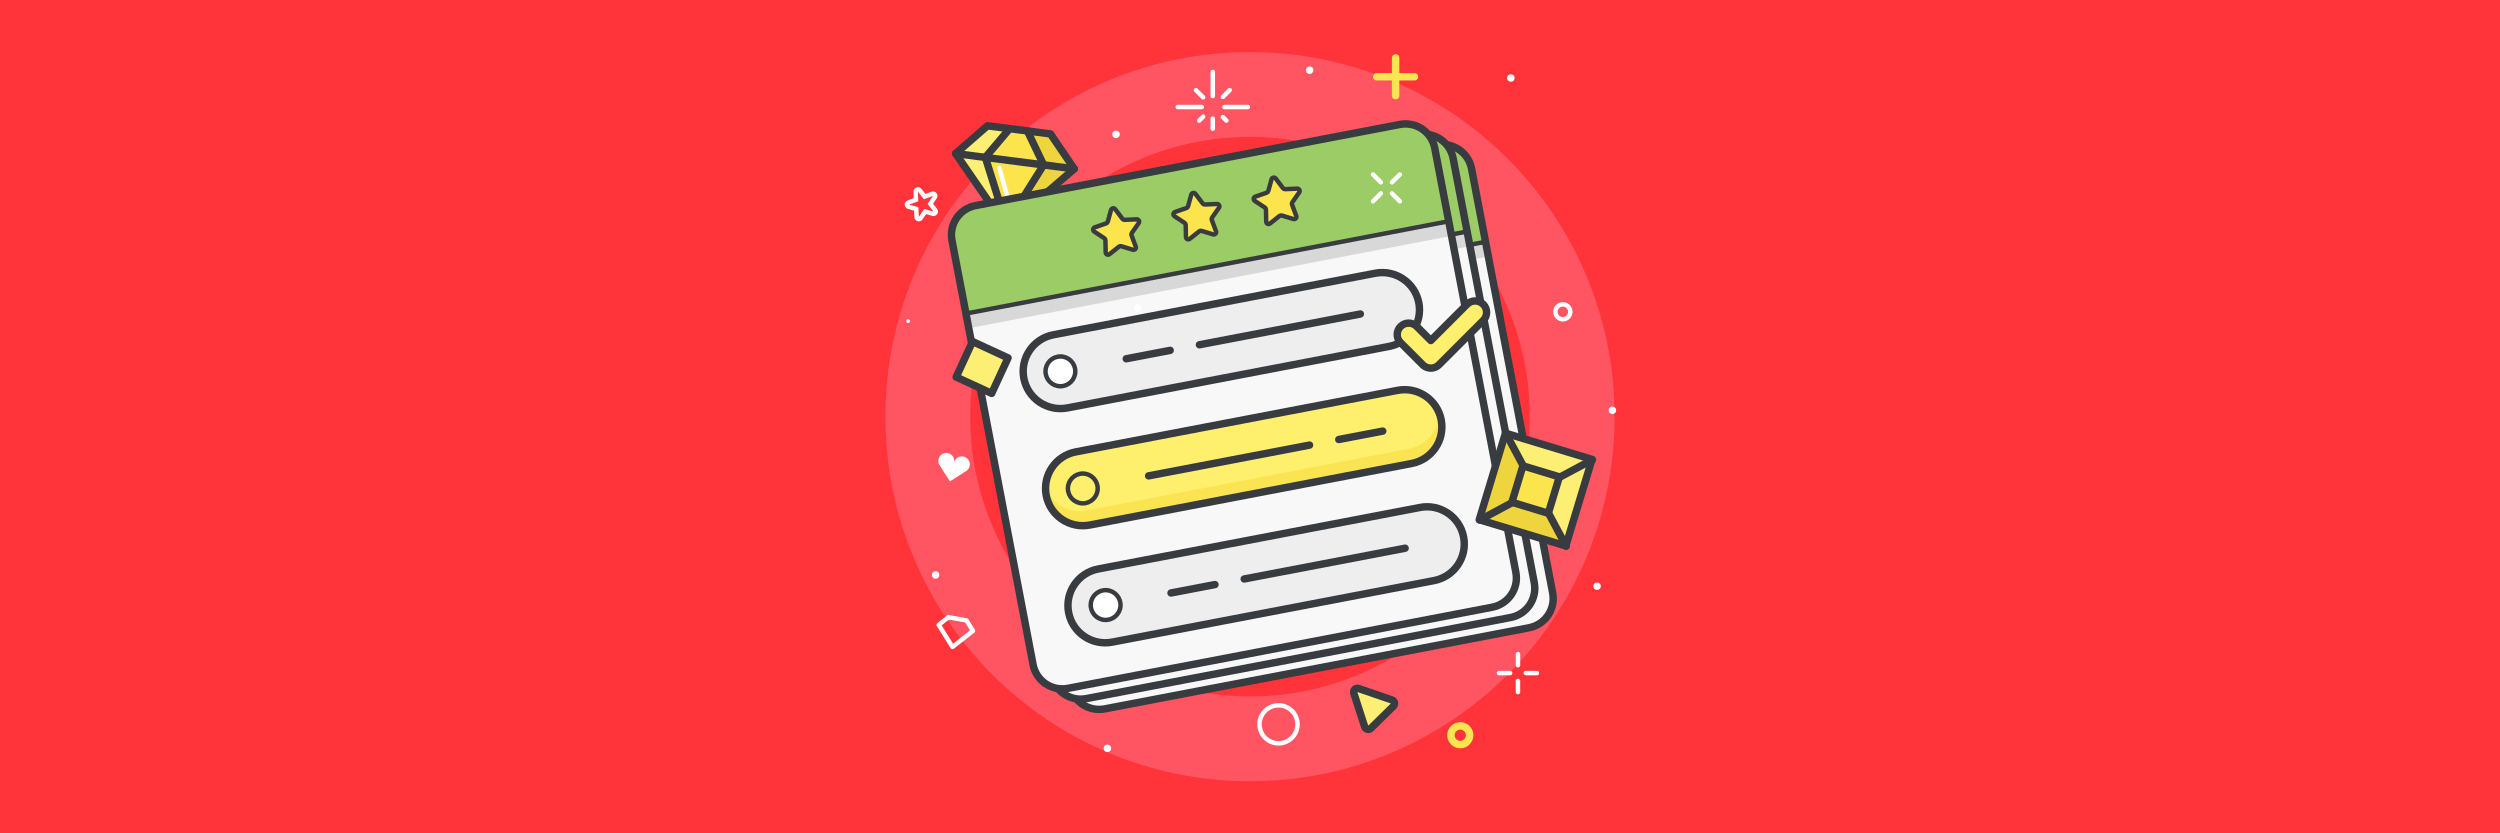 <?xml version="1.0" encoding="utf-8"?>
<!-- Generator: Adobe Illustrator 25.0.1, SVG Export Plug-In . SVG Version: 6.00 Build 0)  -->
<svg version="1.1" id="New_Quizzes_on_Quizando" xmlns="http://www.w3.org/2000/svg" xmlns:xlink="http://www.w3.org/1999/xlink"
	 x="0px" y="0px" width="2400px" height="800px" viewBox="0 0 2400 800" style="enable-background:new 0 0 2400 800;"
	 xml:space="preserve">
<style type="text/css">
	.st0{fill:#FF333A;}
	.st1{fill:#FF5562;}
	.st2{fill:#D22027;}
	.st3{fill:#FDEF73;}
	.st4{fill:none;stroke:#383B40;stroke-width:7.149;stroke-linecap:round;stroke-linejoin:round;stroke-miterlimit:10;}
	.st5{fill:#FBE44C;}
	.st6{fill:#EED53D;}
	.st7{fill:none;stroke:#FFFFFF;stroke-width:4.29;stroke-linecap:round;stroke-linejoin:round;stroke-miterlimit:10;}
	.st8{fill:#F8F8F8;}
	.st9{fill:#D8D8D8;}
	.st10{fill:#9CCC65;}
	.st11{fill:none;stroke:#383B40;stroke-width:4.29;stroke-linecap:round;stroke-linejoin:round;stroke-miterlimit:10;}
	.st12{fill:#EEEEEE;}
	.st13{fill:#87BB51;}
	.st14{fill:#FEEF6D;}
	.st15{fill:#FFFFFF;}
	.st16{fill:#FBE452;}
	.st17{fill:none;stroke:#383B40;stroke-width:7.15;stroke-linecap:round;stroke-linejoin:round;stroke-miterlimit:10.001;}
	.st18{fill:none;stroke:#383B40;stroke-width:7.149;stroke-linecap:round;stroke-linejoin:round;stroke-miterlimit:10;}
</style>
<rect class="st0" width="2400" height="800"/>
<g>
	<circle class="st1" cx="1200" cy="400" r="350"/>
	<circle class="st0" cx="1200" cy="400" r="268.605"/>
	<circle class="st2" cx="1200" cy="400" r="187.209"/>
</g>
<g>
	<g>
		<path class="st3" d="M1337.665,677.913l-21.632,21.249c-1.902,1.871-5.11,1.082-5.931-1.456l-10.435-32.259
			c-0.91-2.815,1.784-5.462,4.581-4.501l32.067,11.009C1338.84,672.822,1339.568,676.043,1337.665,677.913z"/>
		<path class="st4" d="M1337.665,677.913l-21.632,21.249c-1.902,1.871-5.11,1.082-5.931-1.456l-10.435-32.259
			c-0.91-2.815,1.784-5.462,4.581-4.501l32.067,11.009C1338.84,672.822,1339.568,676.043,1337.665,677.913z"/>
	</g>
	<g>
		<polyline class="st5" points="966.169,218.144 917.41,147.434 948,120.765 1008.432,128.553 1031.261,162.105 966.169,218.144 		
			"/>
		<polygon class="st3" points="969.875,123.583 947.738,120.73 916.603,147.329 946.844,151.226 		"/>
		<polygon class="st3" points="963.705,215.99 946.516,151.185 917.149,147.399 		"/>
		<polygon class="st6" points="986.295,125.7 1008.432,128.553 1031.804,162.175 1001.562,158.278 		"/>
		<polygon class="st6" points="968.834,216.65 1001.891,158.319 1031.261,162.105 		"/>
		<polyline class="st4" points="966.169,218.144 917.41,147.434 948,120.765 1008.432,128.553 1031.261,162.105 966.169,218.144 		
			"/>
		<line class="st4" x1="917.41" y1="147.434" x2="1031.261" y2="162.105"/>
		<polyline class="st4" points="969.275,123.507 945.919,151.108 966.402,216.338 		"/>
		<polyline class="st4" points="986.295,125.7 1001.891,158.319 965.537,216.226 		"/>
		<line class="st7" x1="966.587" y1="186.802" x2="959.351" y2="161.316"/>
	</g>
	<g>
		<g>
			<path class="st8" d="M1467.84,602.658l-407.285,77.873c-15.513,2.965-30.494-7.204-33.459-22.718l-77.876-407.285
				c-2.965-15.513,7.204-30.494,22.718-33.459l407.289-77.873c15.513-2.965,30.494,7.204,33.459,22.718l77.873,407.285
				C1493.523,584.712,1483.353,599.692,1467.84,602.658z"/>
			<path class="st9" d="M1381.913,153.247L974.625,231.12c-15.513,2.965-25.683,17.946-22.718,33.459l13.426,70.222l463.462-88.614
				l-13.426-70.222C1412.404,160.451,1397.423,150.282,1381.913,153.247z"/>
			<path class="st10" d="M1379.226,139.196L971.94,217.069c-15.513,2.965-25.683,17.946-22.718,33.459l13.426,70.222l463.462-88.614
				l-13.426-70.222C1409.719,146.4,1394.739,136.227,1379.226,139.196z"/>
			<path class="st11" d="M1379.226,139.196L971.94,217.069c-15.513,2.965-25.683,17.946-22.718,33.459l13.426,70.222l463.462-88.614
				l-13.426-70.222C1409.719,146.4,1394.739,136.227,1379.226,139.196z"/>
			<path class="st12" d="M1369.011,352.252l-308.977,59.078c-19.392,3.709-38.116-9.008-41.825-28.396l0,0
				c-3.709-19.392,9.008-38.116,28.396-41.825l308.977-59.078c19.392-3.709,38.116,9.008,41.825,28.396l0,0
				C1401.117,329.821,1388.399,348.546,1369.011,352.252z"/>
			<path class="st12" d="M1412.001,577.096l-308.977,59.078c-19.392,3.709-38.116-9.008-41.825-28.396l0,0
				c-3.709-19.392,9.008-38.116,28.396-41.825l308.977-59.078c19.392-3.709,38.116,9.008,41.825,28.396l0,0
				C1444.107,554.665,1431.393,573.39,1412.001,577.096z"/>
			<path class="st4" d="M1369.011,352.252l-308.977,59.078c-19.392,3.709-38.116-9.008-41.825-28.396l0,0
				c-3.709-19.392,9.008-38.116,28.396-41.825l308.977-59.078c19.392-3.709,38.116,9.008,41.825,28.396l0,0
				C1401.117,329.821,1388.399,348.546,1369.011,352.252z"/>
			<path class="st10" d="M1390.506,464.675l-308.977,59.078c-19.392,3.709-38.116-9.008-41.825-28.396l0,0
				c-3.709-19.392,9.008-38.116,28.396-41.825l308.977-59.078c19.392-3.709,38.116,9.008,41.825,28.396l0,0
				C1422.612,442.242,1409.898,460.966,1390.506,464.675z"/>
			<path class="st13" d="M1387.818,450.621l-308.977,59.078c-16.985,3.246-33.459-6.103-39.776-21.505
				c-0.026,2.359,0.179,4.753,0.638,7.16l0,0c3.709,19.392,22.434,32.106,41.825,28.396l308.977-59.078
				c19.392-3.709,32.106-22.434,28.396-41.825l0,0c-0.46-2.407-1.152-4.708-2.049-6.892
				C1416.665,432.605,1404.803,447.374,1387.818,450.621z"/>
			<path class="st4" d="M1390.506,464.675l-308.977,59.078c-19.392,3.709-38.116-9.008-41.825-28.396l0,0
				c-3.709-19.392,9.008-38.116,28.396-41.825l308.977-59.078c19.392-3.709,38.116,9.008,41.825,28.396l0,0
				C1422.612,442.242,1409.898,460.966,1390.506,464.675z"/>
			<path class="st4" d="M1412.001,577.096l-308.977,59.078c-19.392,3.709-38.116-9.008-41.825-28.396l0,0
				c-3.709-19.392,9.008-38.116,28.396-41.825l308.977-59.078c19.392-3.709,38.116,9.008,41.825,28.396l0,0
				C1444.107,554.665,1431.393,573.39,1412.001,577.096z"/>
			<circle class="st14" cx="1074.816" cy="488.641" r="14.3"/>
			<circle class="st11" cx="1074.816" cy="488.641" r="14.3"/>
			<circle class="st15" cx="1053.321" cy="376.217" r="14.3"/>
			<circle class="st11" cx="1053.321" cy="376.217" r="14.3"/>
			<circle class="st15" cx="1096.312" cy="601.062" r="14.3"/>
			<circle class="st11" cx="1096.312" cy="601.062" r="14.3"/>
			<g>
				<path class="st5" d="M1182.979,205.865l7.022,9.289c0.457,0.603,1.178,0.942,1.934,0.91l11.635-0.52
					c1.899-0.086,3.074,2.046,1.985,3.607l-6.665,9.551c-0.431,0.619-0.533,1.411-0.268,2.12l4.089,10.904
					c0.667,1.781-0.996,3.556-2.818,3.004l-11.143-3.387c-0.721-0.22-1.507-0.07-2.097,0.402l-9.107,7.259
					c-1.487,1.187-3.69,0.15-3.725-1.752l-0.223-11.645c-0.016-0.757-0.399-1.456-1.031-1.871l-9.717-6.419
					c-1.586-1.047-1.283-3.463,0.514-4.086l11.006-3.808c0.715-0.246,1.261-0.83,1.462-1.558l3.099-11.226
					C1179.442,204.805,1181.833,204.348,1182.979,205.865z"/>
				<path class="st11" d="M1182.979,205.865l7.022,9.289c0.457,0.603,1.178,0.942,1.934,0.91l11.635-0.52
					c1.899-0.086,3.074,2.046,1.985,3.607l-6.665,9.551c-0.431,0.619-0.533,1.411-0.268,2.12l4.089,10.904
					c0.667,1.781-0.996,3.556-2.818,3.004l-11.143-3.387c-0.721-0.22-1.507-0.07-2.097,0.402l-9.107,7.259
					c-1.487,1.187-3.69,0.15-3.725-1.752l-0.223-11.645c-0.016-0.757-0.399-1.456-1.031-1.871l-9.717-6.419
					c-1.586-1.047-1.283-3.463,0.514-4.086l11.006-3.808c0.715-0.246,1.261-0.83,1.462-1.558l3.099-11.226
					C1179.442,204.805,1181.833,204.348,1182.979,205.865z"/>
			</g>
			<g>
				<path class="st5" d="M1105.936,220.596l7.022,9.289c0.456,0.603,1.178,0.942,1.934,0.91l11.635-0.52
					c1.899-0.086,3.074,2.046,1.985,3.607l-6.665,9.551c-0.431,0.619-0.533,1.411-0.268,2.12l4.089,10.904
					c0.667,1.781-0.996,3.556-2.818,3.004l-11.143-3.387c-0.721-0.22-1.507-0.07-2.097,0.402l-9.107,7.259
					c-1.487,1.187-3.69,0.15-3.725-1.752l-0.223-11.645c-0.016-0.757-0.399-1.456-1.031-1.871l-9.717-6.419
					c-1.586-1.047-1.283-3.463,0.514-4.086l11.006-3.808c0.715-0.246,1.261-0.83,1.462-1.558l3.099-11.226
					C1102.396,219.536,1104.786,219.08,1105.936,220.596z"/>
				<path class="st11" d="M1105.936,220.596l7.022,9.289c0.456,0.603,1.178,0.942,1.934,0.91l11.635-0.52
					c1.899-0.086,3.074,2.046,1.985,3.607l-6.665,9.551c-0.431,0.619-0.533,1.411-0.268,2.12l4.089,10.904
					c0.667,1.781-0.996,3.556-2.818,3.004l-11.143-3.387c-0.721-0.22-1.507-0.07-2.097,0.402l-9.107,7.259
					c-1.487,1.187-3.69,0.15-3.725-1.752l-0.223-11.645c-0.016-0.757-0.399-1.456-1.031-1.871l-9.717-6.419
					c-1.586-1.047-1.283-3.463,0.514-4.086l11.006-3.808c0.715-0.246,1.261-0.83,1.462-1.558l3.099-11.226
					C1102.396,219.536,1104.786,219.08,1105.936,220.596z"/>
			</g>
			<g>
				<path class="st5" d="M1260.025,191.133l7.022,9.289c0.456,0.603,1.178,0.942,1.934,0.91l11.635-0.52
					c1.899-0.086,3.074,2.046,1.985,3.607l-6.665,9.551c-0.431,0.619-0.533,1.411-0.268,2.12l4.089,10.904
					c0.667,1.781-0.996,3.556-2.818,3.004l-11.143-3.387c-0.721-0.22-1.507-0.07-2.097,0.402l-9.107,7.259
					c-1.487,1.187-3.69,0.15-3.725-1.752l-0.223-11.645c-0.016-0.757-0.399-1.456-1.031-1.871l-9.717-6.419
					c-1.586-1.047-1.283-3.463,0.514-4.086l11.006-3.808c0.715-0.246,1.261-0.83,1.462-1.558l3.103-11.226
					C1256.488,190.074,1258.879,189.617,1260.025,191.133z"/>
				<path class="st11" d="M1260.025,191.133l7.022,9.289c0.456,0.603,1.178,0.942,1.934,0.91l11.635-0.52
					c1.899-0.086,3.074,2.046,1.985,3.607l-6.665,9.551c-0.431,0.619-0.533,1.411-0.268,2.12l4.089,10.904
					c0.667,1.781-0.996,3.556-2.818,3.004l-11.143-3.387c-0.721-0.22-1.507-0.07-2.097,0.402l-9.107,7.259
					c-1.487,1.187-3.69,0.15-3.725-1.752l-0.223-11.645c-0.016-0.757-0.399-1.456-1.031-1.871l-9.717-6.419
					c-1.586-1.047-1.283-3.463,0.514-4.086l11.006-3.808c0.715-0.246,1.261-0.83,1.462-1.558l3.103-11.226
					C1256.488,190.074,1258.879,189.617,1260.025,191.133z"/>
			</g>
			<line class="st4" x1="1186.797" y1="350.697" x2="1341.243" y2="321.168"/>
			<line class="st4" x1="1116.533" y1="364.132" x2="1158.691" y2="356.073"/>
			<line class="st4" x1="1292.475" y1="447.023" x2="1138.028" y2="476.553"/>
			<line class="st4" x1="1362.739" y1="433.588" x2="1320.578" y2="441.651"/>
			<line class="st4" x1="1229.787" y1="575.541" x2="1384.234" y2="546.012"/>
			<line class="st4" x1="1159.524" y1="588.977" x2="1201.681" y2="580.917"/>
			<path class="st4" d="M1467.84,602.658l-407.285,77.873c-15.513,2.965-30.494-7.204-33.459-22.718l-77.876-407.285
				c-2.965-15.513,7.204-30.494,22.718-33.459l407.289-77.873c15.513-2.965,30.494,7.204,33.459,22.718l77.873,407.285
				C1493.523,584.712,1483.353,599.692,1467.84,602.658z"/>
		</g>
		<g>
			<path class="st8" d="M1450.175,592.794l-407.289,77.873c-15.513,2.965-30.494-7.204-33.459-22.718l-77.873-407.285
				c-2.965-15.513,7.204-30.494,22.718-33.459l407.285-77.876c15.513-2.965,30.494,7.204,33.459,22.718l77.873,407.285
				C1475.858,574.849,1465.685,589.829,1450.175,592.794z"/>
			<path class="st9" d="M1364.245,143.384L956.96,221.257c-15.513,2.965-25.683,17.946-22.718,33.459l13.426,70.222l463.462-88.614
				l-13.426-70.222C1394.739,150.588,1379.759,140.418,1364.245,143.384z"/>
			<path class="st10" d="M1361.558,129.329l-407.285,77.876c-15.513,2.965-25.683,17.946-22.718,33.459l13.426,70.222
				l463.465-88.614l-13.426-70.222C1392.051,136.537,1377.071,126.364,1361.558,129.329z"/>
			<path class="st11" d="M1361.558,129.329l-407.285,77.876c-15.513,2.965-25.683,17.946-22.718,33.459l13.426,70.222
				l463.465-88.614l-13.426-70.222C1392.051,136.537,1377.071,126.364,1361.558,129.329z"/>
			<path class="st12" d="M1351.343,342.388l-308.977,59.078c-19.392,3.709-38.116-9.008-41.825-28.396l0,0
				c-3.709-19.392,9.008-38.116,28.396-41.825l308.977-59.078c19.392-3.709,38.116,9.008,41.825,28.396l0,0
				C1383.449,319.955,1370.735,338.682,1351.343,342.388z"/>
			<path class="st12" d="M1394.333,567.232l-308.977,59.078c-19.392,3.709-38.116-9.008-41.825-28.396l0,0
				c-3.709-19.392,9.008-38.116,28.396-41.825l308.977-59.078c19.392-3.709,38.116,9.008,41.825,28.396l0,0
				C1426.439,544.802,1413.725,563.526,1394.333,567.232z"/>
			<path class="st4" d="M1351.343,342.388l-308.977,59.078c-19.392,3.709-38.116-9.008-41.825-28.396l0,0
				c-3.709-19.392,9.008-38.116,28.396-41.825l308.977-59.078c19.392-3.709,38.116,9.008,41.825,28.396l0,0
				C1383.449,319.955,1370.735,338.682,1351.343,342.388z"/>
			<path class="st10" d="M1372.838,454.812l-308.977,59.078c-19.392,3.709-38.116-9.008-41.825-28.396l0,0
				c-3.709-19.392,9.008-38.116,28.396-41.825l308.977-59.078c19.392-3.709,38.116,9.008,41.825,28.396l0,0
				C1404.944,432.378,1392.23,451.103,1372.838,454.812z"/>
			<path class="st13" d="M1370.151,440.757l-308.977,59.078c-16.985,3.246-33.459-6.103-39.776-21.505
				c-0.026,2.359,0.179,4.753,0.638,7.16l0,0c3.709,19.392,22.434,32.106,41.825,28.396l308.977-59.078
				c19.392-3.709,32.106-22.434,28.396-41.825l0,0c-0.46-2.407-1.152-4.708-2.049-6.892
				C1398.997,422.741,1387.135,437.511,1370.151,440.757z"/>
			<path class="st4" d="M1372.838,454.812l-308.977,59.078c-19.392,3.709-38.116-9.008-41.825-28.396l0,0
				c-3.709-19.392,9.008-38.116,28.396-41.825l308.977-59.078c19.392-3.709,38.116,9.008,41.825,28.396l0,0
				C1404.944,432.378,1392.23,451.103,1372.838,454.812z"/>
			<path class="st4" d="M1394.333,567.232l-308.977,59.078c-19.392,3.709-38.116-9.008-41.825-28.396l0,0
				c-3.709-19.392,9.008-38.116,28.396-41.825l308.977-59.078c19.392-3.709,38.116,9.008,41.825,28.396l0,0
				C1426.439,544.802,1413.725,563.526,1394.333,567.232z"/>
			<circle class="st14" cx="1057.148" cy="478.778" r="14.3"/>
			<circle class="st11" cx="1057.148" cy="478.778" r="14.3"/>
			<circle class="st15" cx="1035.653" cy="366.354" r="14.3"/>
			<circle class="st11" cx="1035.653" cy="366.354" r="14.3"/>
			<circle class="st15" cx="1078.644" cy="591.198" r="14.3"/>
			<circle class="st11" cx="1078.644" cy="591.198" r="14.3"/>
			<g>
				<path class="st5" d="M1165.314,196.001l7.023,9.289c0.456,0.603,1.178,0.942,1.934,0.91l11.635-0.52
					c1.899-0.086,3.074,2.046,1.985,3.607l-6.665,9.551c-0.431,0.619-0.533,1.411-0.268,2.12l4.089,10.904
					c0.667,1.781-0.996,3.556-2.819,3.004l-11.143-3.387c-0.721-0.22-1.507-0.07-2.097,0.402l-9.107,7.259
					c-1.488,1.187-3.69,0.15-3.725-1.752l-0.224-11.645c-0.016-0.757-0.399-1.456-1.031-1.871l-9.717-6.419
					c-1.586-1.047-1.283-3.463,0.514-4.086l11.006-3.808c0.715-0.246,1.261-0.83,1.462-1.558l3.099-11.226
					C1161.777,194.941,1164.165,194.482,1165.314,196.001z"/>
				<path class="st11" d="M1165.314,196.001l7.023,9.289c0.456,0.603,1.178,0.942,1.934,0.91l11.635-0.52
					c1.899-0.086,3.074,2.046,1.985,3.607l-6.665,9.551c-0.431,0.619-0.533,1.411-0.268,2.12l4.089,10.904
					c0.667,1.781-0.996,3.556-2.819,3.004l-11.143-3.387c-0.721-0.22-1.507-0.07-2.097,0.402l-9.107,7.259
					c-1.488,1.187-3.69,0.15-3.725-1.752l-0.224-11.645c-0.016-0.757-0.399-1.456-1.031-1.871l-9.717-6.419
					c-1.586-1.047-1.283-3.463,0.514-4.086l11.006-3.808c0.715-0.246,1.261-0.83,1.462-1.558l3.099-11.226
					C1161.777,194.941,1164.165,194.482,1165.314,196.001z"/>
			</g>
			<g>
				<path class="st5" d="M1088.268,210.732l7.022,9.289c0.457,0.603,1.178,0.942,1.934,0.91l11.635-0.52
					c1.899-0.086,3.074,2.046,1.985,3.607l-6.665,9.551c-0.431,0.619-0.533,1.411-0.268,2.12l4.089,10.904
					c0.667,1.781-0.996,3.556-2.818,3.004l-11.143-3.387c-0.721-0.22-1.507-0.07-2.097,0.402l-9.107,7.259
					c-1.487,1.187-3.69,0.15-3.725-1.752l-0.223-11.645c-0.016-0.757-0.399-1.456-1.031-1.871l-9.717-6.419
					c-1.586-1.047-1.283-3.463,0.514-4.086l11.006-3.808c0.715-0.246,1.261-0.83,1.462-1.558l3.099-11.226
					C1084.731,209.673,1087.119,209.216,1088.268,210.732z"/>
				<path class="st11" d="M1088.268,210.732l7.022,9.289c0.457,0.603,1.178,0.942,1.934,0.91l11.635-0.52
					c1.899-0.086,3.074,2.046,1.985,3.607l-6.665,9.551c-0.431,0.619-0.533,1.411-0.268,2.12l4.089,10.904
					c0.667,1.781-0.996,3.556-2.818,3.004l-11.143-3.387c-0.721-0.22-1.507-0.07-2.097,0.402l-9.107,7.259
					c-1.487,1.187-3.69,0.15-3.725-1.752l-0.223-11.645c-0.016-0.757-0.399-1.456-1.031-1.871l-9.717-6.419
					c-1.586-1.047-1.283-3.463,0.514-4.086l11.006-3.808c0.715-0.246,1.261-0.83,1.462-1.558l3.099-11.226
					C1084.731,209.673,1087.119,209.216,1088.268,210.732z"/>
			</g>
			<g>
				<path class="st5" d="M1242.36,181.27l7.022,9.289c0.456,0.603,1.178,0.942,1.934,0.91l11.635-0.52
					c1.899-0.086,3.074,2.046,1.985,3.607l-6.665,9.551c-0.431,0.619-0.533,1.411-0.268,2.12l4.089,10.904
					c0.667,1.781-0.996,3.556-2.818,3.004l-11.143-3.387c-0.721-0.22-1.507-0.07-2.097,0.402l-9.107,7.259
					c-1.487,1.187-3.69,0.15-3.725-1.752l-0.223-11.645c-0.016-0.757-0.399-1.456-1.031-1.871l-9.717-6.419
					c-1.586-1.047-1.283-3.463,0.514-4.086l11.006-3.808c0.715-0.246,1.261-0.83,1.462-1.558l3.099-11.226
					C1238.824,180.21,1241.211,179.75,1242.36,181.27z"/>
				<path class="st11" d="M1242.36,181.27l7.022,9.289c0.456,0.603,1.178,0.942,1.934,0.91l11.635-0.52
					c1.899-0.086,3.074,2.046,1.985,3.607l-6.665,9.551c-0.431,0.619-0.533,1.411-0.268,2.12l4.089,10.904
					c0.667,1.781-0.996,3.556-2.818,3.004l-11.143-3.387c-0.721-0.22-1.507-0.07-2.097,0.402l-9.107,7.259
					c-1.487,1.187-3.69,0.15-3.725-1.752l-0.223-11.645c-0.016-0.757-0.399-1.456-1.031-1.871l-9.717-6.419
					c-1.586-1.047-1.283-3.463,0.514-4.086l11.006-3.808c0.715-0.246,1.261-0.83,1.462-1.558l3.099-11.226
					C1238.824,180.21,1241.211,179.75,1242.36,181.27z"/>
			</g>
			<line class="st4" x1="1169.132" y1="340.834" x2="1323.575" y2="311.304"/>
			<line class="st4" x1="1098.865" y1="354.269" x2="1141.026" y2="346.209"/>
			<line class="st4" x1="1274.807" y1="437.16" x2="1120.36" y2="466.69"/>
			<line class="st4" x1="1345.071" y1="423.725" x2="1302.913" y2="431.788"/>
			<line class="st4" x1="1212.122" y1="565.678" x2="1366.566" y2="536.148"/>
			<line class="st4" x1="1141.856" y1="579.113" x2="1184.016" y2="571.053"/>
			<path class="st4" d="M1450.175,592.794l-407.289,77.873c-15.513,2.965-30.494-7.204-33.459-22.718l-77.873-407.285
				c-2.965-15.513,7.204-30.494,22.718-33.459l407.285-77.876c15.513-2.965,30.494,7.204,33.459,22.718l77.873,407.285
				C1475.858,574.849,1465.685,589.829,1450.175,592.794z"/>
		</g>
		<g>
			<path class="st8" d="M1432.507,582.931l-407.285,77.873c-15.513,2.965-30.494-7.204-33.459-22.718l-77.876-407.285
				c-2.965-15.513,7.204-30.494,22.718-33.459l407.289-77.876c15.513-2.965,30.494,7.204,33.459,22.718l77.873,407.285
				C1458.19,564.985,1448.02,579.965,1432.507,582.931z"/>
			<path class="st9" d="M1346.577,133.52l-407.285,77.873c-15.513,2.965-25.683,17.946-22.718,33.459L930,315.074l463.462-88.614
				l-13.426-70.222C1377.071,140.725,1362.091,130.555,1346.577,133.52z"/>
			<path class="st10" d="M1343.893,119.466l-407.289,77.876c-15.513,2.965-25.683,17.946-22.718,33.459l13.426,70.222
				l463.462-88.614l-13.426-70.222C1374.386,126.673,1359.406,116.5,1343.893,119.466z"/>
			<path class="st11" d="M1343.893,119.466l-407.289,77.876c-15.513,2.965-25.683,17.946-22.718,33.459l13.426,70.222
				l463.462-88.614l-13.426-70.222C1374.386,126.673,1359.406,116.5,1343.893,119.466z"/>
			<path class="st12" d="M1333.675,332.525l-308.974,59.078c-19.392,3.709-38.116-9.008-41.825-28.396l0,0
				c-3.709-19.392,9.008-38.116,28.396-41.825l308.977-59.078c19.392-3.709,38.116,9.008,41.825,28.396l0,0
				C1365.781,310.091,1353.067,328.819,1333.675,332.525z"/>
			<path class="st12" d="M1376.669,557.369l-308.977,59.078c-19.392,3.709-38.116-9.008-41.825-28.396l0,0
				c-3.709-19.392,9.008-38.116,28.396-41.825l308.977-59.078c19.392-3.709,38.116,9.008,41.825,28.396l0,0
				C1408.771,534.935,1396.057,553.663,1376.669,557.369z"/>
			<path class="st4" d="M1333.675,332.525l-308.974,59.078c-19.392,3.709-38.116-9.008-41.825-28.396l0,0
				c-3.709-19.392,9.008-38.116,28.396-41.825l308.977-59.078c19.392-3.709,38.116,9.008,41.825,28.396l0,0
				C1365.781,310.091,1353.067,328.819,1333.675,332.525z"/>
			<path class="st14" d="M1355.173,444.949l-308.977,59.078c-19.392,3.709-38.116-9.008-41.825-28.396l0,0
				c-3.709-19.392,9.008-38.116,28.396-41.825l308.977-59.078c19.392-3.709,38.116,9.008,41.825,28.396l0,0
				C1387.276,422.515,1374.562,441.239,1355.173,444.949z"/>
			<path class="st16" d="M1352.486,430.894l-308.977,59.078c-16.985,3.246-33.459-6.103-39.776-21.505
				c-0.026,2.359,0.179,4.753,0.638,7.16l0,0c3.709,19.392,22.434,32.106,41.825,28.396l308.977-59.078
				c19.392-3.709,32.106-22.434,28.396-41.825l0,0c-0.46-2.407-1.152-4.708-2.049-6.892
				C1381.329,412.878,1369.471,427.648,1352.486,430.894z"/>
			<path class="st4" d="M1355.173,444.949l-308.977,59.078c-19.392,3.709-38.116-9.008-41.825-28.396l0,0
				c-3.709-19.392,9.008-38.116,28.396-41.825l308.977-59.078c19.392-3.709,38.116,9.008,41.825,28.396l0,0
				C1387.276,422.515,1374.562,441.239,1355.173,444.949z"/>
			<path class="st4" d="M1376.669,557.369l-308.977,59.078c-19.392,3.709-38.116-9.008-41.825-28.396l0,0
				c-3.709-19.392,9.008-38.116,28.396-41.825l308.977-59.078c19.392-3.709,38.116,9.008,41.825,28.396l0,0
				C1408.771,534.935,1396.057,553.663,1376.669,557.369z"/>
			<circle class="st14" cx="1039.484" cy="468.914" r="14.3"/>
			<circle class="st11" cx="1039.484" cy="468.914" r="14.3"/>
			<circle class="st15" cx="1017.989" cy="356.491" r="14.3"/>
			<circle class="st11" cx="1017.989" cy="356.491" r="14.3"/>
			
				<ellipse transform="matrix(0.071 -0.998 0.998 0.071 405.895 1598.435)" class="st15" cx="1060.979" cy="581.335" rx="14.3" ry="14.3"/>
			
				<ellipse transform="matrix(0.071 -0.998 0.998 0.071 405.895 1598.435)" class="st11" cx="1060.979" cy="581.335" rx="14.3" ry="14.3"/>
			<g>
				<path class="st5" d="M1147.646,186.138l7.022,9.289c0.456,0.603,1.178,0.942,1.934,0.91l11.635-0.52
					c1.899-0.086,3.074,2.046,1.985,3.607l-6.665,9.551c-0.431,0.619-0.533,1.411-0.268,2.12l4.089,10.904
					c0.667,1.781-0.996,3.556-2.819,3.004l-11.143-3.387c-0.721-0.22-1.507-0.07-2.097,0.402l-9.107,7.259
					c-1.488,1.187-3.69,0.15-3.725-1.752l-0.224-11.645c-0.016-0.757-0.399-1.456-1.031-1.871l-9.717-6.419
					c-1.586-1.047-1.283-3.463,0.514-4.086l11.006-3.808c0.715-0.246,1.261-0.83,1.462-1.558l3.099-11.226
					C1144.109,185.078,1146.5,184.618,1147.646,186.138z"/>
				<path class="st11" d="M1147.646,186.138l7.022,9.289c0.456,0.603,1.178,0.942,1.934,0.91l11.635-0.52
					c1.899-0.086,3.074,2.046,1.985,3.607l-6.665,9.551c-0.431,0.619-0.533,1.411-0.268,2.12l4.089,10.904
					c0.667,1.781-0.996,3.556-2.819,3.004l-11.143-3.387c-0.721-0.22-1.507-0.07-2.097,0.402l-9.107,7.259
					c-1.488,1.187-3.69,0.15-3.725-1.752l-0.224-11.645c-0.016-0.757-0.399-1.456-1.031-1.871l-9.717-6.419
					c-1.586-1.047-1.283-3.463,0.514-4.086l11.006-3.808c0.715-0.246,1.261-0.83,1.462-1.558l3.099-11.226
					C1144.109,185.078,1146.5,184.618,1147.646,186.138z"/>
			</g>
			<g>
				<path class="st5" d="M1070.6,200.869l7.022,9.289c0.457,0.603,1.178,0.942,1.934,0.91l11.635-0.52
					c1.899-0.086,3.074,2.046,1.985,3.607l-6.665,9.551c-0.431,0.619-0.533,1.411-0.268,2.12l4.089,10.904
					c0.667,1.781-0.996,3.556-2.819,3.004l-11.143-3.387c-0.721-0.22-1.507-0.07-2.097,0.402l-9.107,7.259
					c-1.487,1.187-3.69,0.15-3.725-1.752l-0.223-11.645c-0.016-0.757-0.399-1.456-1.031-1.871l-9.717-6.419
					c-1.587-1.047-1.283-3.463,0.514-4.086l11.006-3.808c0.715-0.246,1.261-0.83,1.462-1.558l3.099-11.226
					C1067.063,199.809,1069.454,199.35,1070.6,200.869z"/>
				<path class="st11" d="M1070.6,200.869l7.022,9.289c0.457,0.603,1.178,0.942,1.934,0.91l11.635-0.52
					c1.899-0.086,3.074,2.046,1.985,3.607l-6.665,9.551c-0.431,0.619-0.533,1.411-0.268,2.12l4.089,10.904
					c0.667,1.781-0.996,3.556-2.819,3.004l-11.143-3.387c-0.721-0.22-1.507-0.07-2.097,0.402l-9.107,7.259
					c-1.487,1.187-3.69,0.15-3.725-1.752l-0.223-11.645c-0.016-0.757-0.399-1.456-1.031-1.871l-9.717-6.419
					c-1.587-1.047-1.283-3.463,0.514-4.086l11.006-3.808c0.715-0.246,1.261-0.83,1.462-1.558l3.099-11.226
					C1067.063,199.809,1069.454,199.35,1070.6,200.869z"/>
			</g>
			<g>
				<path class="st5" d="M1224.692,171.406l7.022,9.289c0.456,0.603,1.178,0.942,1.934,0.91l11.635-0.52
					c1.899-0.086,3.074,2.046,1.985,3.607l-6.665,9.551c-0.431,0.619-0.533,1.411-0.268,2.12l4.089,10.904
					c0.667,1.781-0.996,3.556-2.818,3.004l-11.143-3.387c-0.721-0.22-1.507-0.07-2.097,0.402l-9.107,7.259
					c-1.487,1.187-3.69,0.15-3.725-1.752l-0.223-11.645c-0.016-0.757-0.399-1.456-1.031-1.871l-9.717-6.419
					c-1.586-1.047-1.283-3.463,0.514-4.086l11.006-3.808c0.715-0.246,1.261-0.83,1.462-1.558l3.099-11.226
					C1221.156,170.347,1223.547,169.887,1224.692,171.406z"/>
				<path class="st11" d="M1224.692,171.406l7.022,9.289c0.456,0.603,1.178,0.942,1.934,0.91l11.635-0.52
					c1.899-0.086,3.074,2.046,1.985,3.607l-6.665,9.551c-0.431,0.619-0.533,1.411-0.268,2.12l4.089,10.904
					c0.667,1.781-0.996,3.556-2.818,3.004l-11.143-3.387c-0.721-0.22-1.507-0.07-2.097,0.402l-9.107,7.259
					c-1.487,1.187-3.69,0.15-3.725-1.752l-0.223-11.645c-0.016-0.757-0.399-1.456-1.031-1.871l-9.717-6.419
					c-1.586-1.047-1.283-3.463,0.514-4.086l11.006-3.808c0.715-0.246,1.261-0.83,1.462-1.558l3.099-11.226
					C1221.156,170.347,1223.547,169.887,1224.692,171.406z"/>
			</g>
			<line class="st4" x1="1151.464" y1="330.97" x2="1305.911" y2="301.441"/>
			<line class="st4" x1="1081.201" y1="344.406" x2="1123.358" y2="336.346"/>
			<line class="st4" x1="1257.14" y1="427.297" x2="1102.696" y2="456.826"/>
			<line class="st4" x1="1327.406" y1="413.861" x2="1285.245" y2="421.924"/>
			<line class="st4" x1="1194.454" y1="555.815" x2="1348.901" y2="526.285"/>
			<line class="st4" x1="1124.191" y1="569.25" x2="1166.348" y2="561.19"/>
			<path class="st4" d="M1432.507,582.931l-407.285,77.873c-15.513,2.965-30.494-7.204-33.459-22.718l-77.876-407.285
				c-2.965-15.513,7.204-30.494,22.718-33.459l407.289-77.876c15.513-2.965,30.494,7.204,33.459,22.718l77.873,407.285
				C1458.19,564.985,1448.02,579.965,1432.507,582.931z"/>
		</g>
	</g>
	<g>
		<circle class="st7" cx="1227.39" cy="695.364" r="18.23"/>
		<g>
			<path class="st15" d="M881.206,183.948l5.72,7.323l8.73-3.176l-5.197,7.702l5.72,7.323l-8.931-2.56l-5.193,7.699l-0.326-9.286
				l-8.931-2.56l8.73-3.176L881.206,183.948 M895.657,188.094h0.016 M881.206,179.661c-0.492,0-0.986,0.083-1.465,0.259
				c-1.746,0.635-2.886,2.324-2.819,4.182l0.217,6.17l-5.803,2.113c-1.746,0.635-2.886,2.324-2.819,4.182
				c0.064,1.858,1.318,3.46,3.106,3.974l5.934,1.701l0.217,6.17c0.064,1.858,1.318,3.46,3.106,3.974
				c0.393,0.112,0.788,0.166,1.181,0.166c1.401,0,2.745-0.689,3.556-1.89l3.454-5.117l5.934,1.701
				c0.393,0.112,0.788,0.166,1.181,0.166c1.401,0,2.745-0.689,3.556-1.89c1.041-1.542,0.967-3.575-0.176-5.04l-3.802-4.865
				l3.345-4.957c0.533-0.715,0.849-1.599,0.849-2.56c0-2.349-1.88-4.258-4.223-4.29c-0.026,0-0.051,0-0.077,0
				c-0.14,0-0.284,0.006-0.425,0.022c-0.396,0.038-0.776,0.131-1.133,0.271l-5.707,2.078l-3.802-4.865
				C883.757,180.245,882.499,179.661,881.206,179.661L881.206,179.661z"/>
		</g>
		<g>
			<path class="st15" d="M915.923,444.112c0.926-4.121-1.663-8.21-5.784-9.136c-4.121-0.926-8.21,1.663-9.136,5.784
				c-0.421,1.864-0.176,3.754,0.718,5.286c2.394,4.102,10.16,16.05,10.16,16.05s12.133-7.473,16.05-10.157
				c1.462-0.999,2.493-2.605,2.911-4.469c0.926-4.121-1.663-8.21-5.784-9.136C920.941,437.403,916.849,439.991,915.923,444.112z"/>
		</g>
		<circle class="st15" cx="1533.197" cy="562.76" r="3.575"/>
		<circle class="st15" cx="1547.922" cy="393.857" r="3.575"/>
		<circle class="st15" cx="1450.44" cy="74.886" r="3.575"/>
		
			<ellipse transform="matrix(0.022 -1 1 0.022 326.412 1437.658)" class="st15" cx="897.824" cy="552.038" rx="3.575" ry="3.575"/>
		
			<ellipse transform="matrix(0.29 -0.957 0.957 0.29 828.367 1250.86)" class="st15" cx="1257.018" cy="67.273" rx="3.575" ry="3.575"/>
		<circle class="st15" cx="1092.226" cy="295.784" r="3.575"/>
		<circle class="st15" cx="871.806" cy="308.332" r="1.788"/>
		<circle class="st15" cx="1063.111" cy="718.417" r="3.575"/>
		<g>
			<line class="st7" x1="1336.28" y1="175.039" x2="1343.851" y2="167.468"/>
			<line class="st7" x1="1318.069" y1="193.25" x2="1325.641" y2="185.678"/>
			<line class="st7" x1="1343.851" y1="193.25" x2="1336.28" y2="185.678"/>
			<line class="st7" x1="1325.641" y1="175.039" x2="1318.069" y2="167.468"/>
		</g>
		<polyline class="st7" points="914.381,621.076 901.163,599.871 910.414,592.533 927.871,595.61 934.051,605.668 914.381,621.076 
					"/>
		<g>
			<line class="st7" x1="1457.261" y1="638.638" x2="1457.261" y2="627.929"/>
			<line class="st7" x1="1457.261" y1="664.392" x2="1457.261" y2="653.682"/>
			<line class="st7" x1="1475.494" y1="646.159" x2="1464.785" y2="646.159"/>
			<line class="st7" x1="1449.741" y1="646.159" x2="1439.032" y2="646.159"/>
		</g>
		<g>
			<g>
				<line class="st7" x1="1164.283" y1="69.105" x2="1164.283" y2="92.177"/>
				<line class="st7" x1="1164.283" y1="113.886" x2="1164.283" y2="123.577"/>
				<g>
					<line class="st7" x1="1130.658" y1="102.73" x2="1153.73" y2="102.73"/>
					<line class="st7" x1="1175.439" y1="102.73" x2="1197.908" y2="102.73"/>
				</g>
			</g>
			<g>
				<line class="st7" x1="1151.253" y1="115.756" x2="1155.042" y2="111.971"/>
				<line class="st7" x1="1173.948" y1="93.064" x2="1180.505" y2="86.508"/>
			</g>
			<g>
				<line class="st7" x1="1148.061" y1="86.508" x2="1155.042" y2="93.489"/>
				<line class="st7" x1="1173.948" y1="112.395" x2="1177.31" y2="115.756"/>
			</g>
		</g>
		<circle class="st7" cx="1500.338" cy="299.359" r="7.15"/>
		<circle class="st15" cx="1071.385" cy="128.978" r="3.575"/>
	</g>
	<g>
		
			<rect x="924.281" y="334.251" transform="matrix(0.419 -0.908 0.908 0.419 227.16 1061.141)" class="st3" width="37.511" height="37.511"/>
		
			<rect x="924.281" y="334.251" transform="matrix(0.419 -0.908 0.908 0.419 227.16 1061.141)" class="st17" width="37.511" height="37.511"/>
	</g>
	<g>
		<g>
			<path class="st16" d="M1389.325,705.834c0-6.92,5.631-12.551,12.551-12.551c6.92,0,12.551,5.631,12.551,12.551
				s-5.631,12.551-12.551,12.551C1394.959,718.385,1389.325,712.754,1389.325,705.834z M1396.475,705.834
				c0,2.978,2.423,5.404,5.404,5.404c2.978,0,5.404-2.423,5.404-5.404c0-2.978-2.423-5.401-5.404-5.401
				C1398.901,700.43,1396.475,702.853,1396.475,705.834z"/>
		</g>
	</g>
	<g>
		<g>
			<g>
				<path class="st16" d="M1319.116,76.226c0.648,0.648,1.542,1.047,2.528,1.047h36.268c1.973,0,3.575-1.599,3.575-3.575
					c0-1.973-1.599-3.575-3.575-3.575h-36.268c-1.973,0-3.575,1.599-3.575,3.575C1318.069,74.688,1318.468,75.581,1319.116,76.226z"
					/>
			</g>
		</g>
		<g>
			<g>
				<path class="st16" d="M1337.25,94.363c0.648,0.648,1.542,1.047,2.528,1.047c1.973,0,3.575-1.599,3.575-3.575V55.567
					c0-1.976-1.599-3.575-3.575-3.575c-1.973,0-3.575,1.599-3.575,3.575v36.268C1336.203,92.822,1336.602,93.715,1337.25,94.363z"/>
			</g>
		</g>
	</g>
	<g>
		<g>
			<path class="st14" d="M1373.595,353.426L1373.595,353.426c-2.914,0-5.707-1.159-7.769-3.218l-21.272-21.275
				c-4.29-4.29-4.29-11.246,0-15.536c4.293-4.29,11.245-4.29,15.536,0l13.505,13.506l34.781-34.78c4.29-4.29,11.245-4.29,15.536,0
				s4.29,11.246,0,15.536l-42.547,42.55C1379.302,352.268,1376.509,353.426,1373.595,353.426z"/>
		</g>
		<g>
			<path class="st4" d="M1373.595,353.426L1373.595,353.426c-2.914,0-5.707-1.159-7.769-3.218l-21.272-21.275
				c-4.29-4.29-4.29-11.246,0-15.536c4.293-4.29,11.245-4.29,15.536,0l13.505,13.506l34.781-34.78c4.29-4.29,11.245-4.29,15.536,0
				s4.29,11.246,0,15.536l-42.547,42.55C1379.302,352.268,1376.509,353.426,1373.595,353.426z"/>
		</g>
	</g>
	<g>
		<polygon class="st3" points="1487.924,493.292 1498.528,458.339 1528.849,441.259 1503.648,524.341 		"/>
		<polygon class="st6" points="1450.743,482.014 1461.344,447.062 1445.623,416.013 1420.419,499.095 		"/>
		<polygon class="st3" points="1497.752,456.887 1462.8,446.283 1445.716,415.962 1528.801,441.166 		"/>
		
			<rect x="1456.355" y="451.958" transform="matrix(0.29 -0.957 0.957 0.29 596.552 1744.821)" class="st5" width="36.525" height="36.525"/>
		<polygon class="st6" points="1486.472,494.071 1451.519,483.467 1420.47,499.188 1503.552,524.392 		"/>
		
			<rect x="1431.213" y="426.81" transform="matrix(0.29 -0.957 0.957 0.29 596.557 1744.823)" class="st18" width="86.817" height="86.817"/>
		
			<rect x="1456.355" y="451.958" transform="matrix(0.29 -0.957 0.957 0.29 596.552 1744.821)" class="st18" width="36.525" height="36.525"/>
		<line class="st4" x1="1528.757" y1="441.31" x2="1497.392" y2="458.074"/>
		<line class="st4" x1="1451.835" y1="482.423" x2="1420.47" y2="499.188"/>
		<line class="st4" x1="1503.552" y1="524.392" x2="1486.788" y2="493.027"/>
		<line class="st4" x1="1462.439" y1="447.47" x2="1445.674" y2="416.105"/>
	</g>
</g>
</svg>
